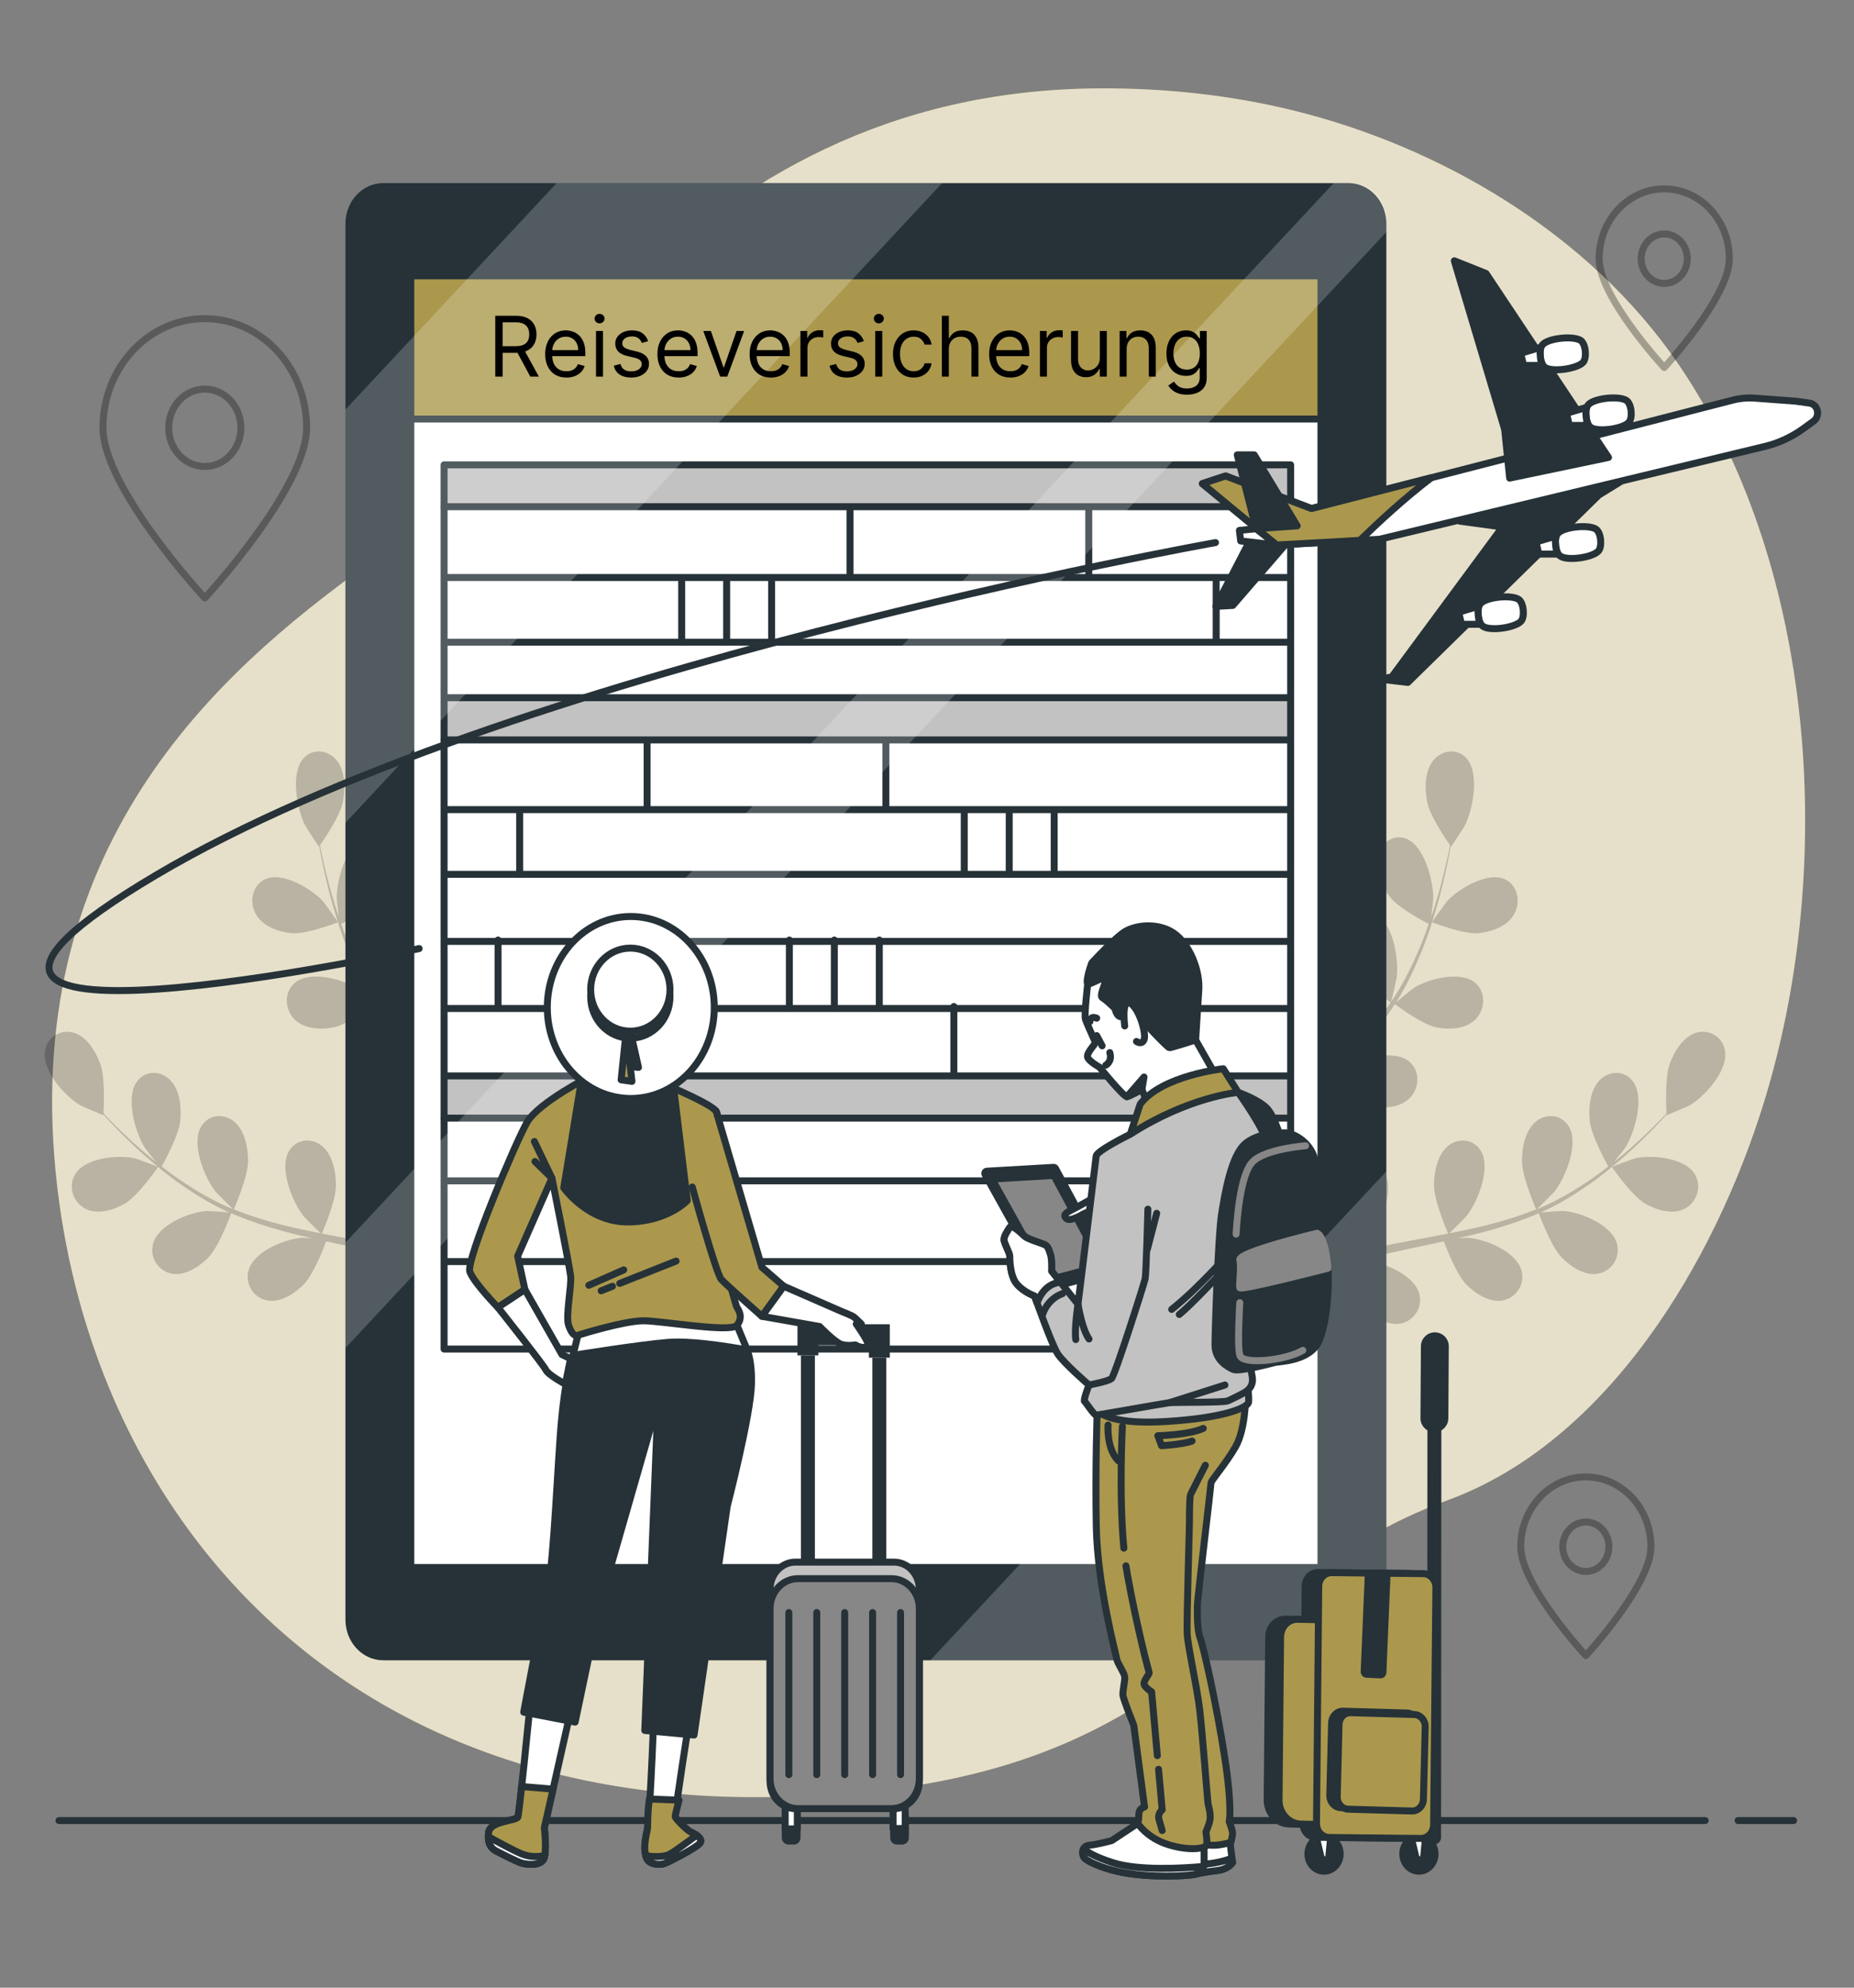 <?xml version="1.0" encoding="utf-8"?>
<svg xmlns="http://www.w3.org/2000/svg" fill="none" height="285" viewBox="0 0 266 285" width="266">
<rect x="0" y="0" width="266" height="285" fill="#808080" stroke="none"/>
<path d="M253.121 157.916C245.942 181.229 230.476 206.779 207.716 215.096C173.327 227.667 170.255 257.886 107.841 257.679C98.109 257.648 89.077 256.556 80.743 254.561C76.263 253.489 71.983 252.15 67.911 250.571C30.938 236.281 10.694 202.297 7.805 165.982C3.998 118.22 34.335 94.123 54.104 79.93C73.874 65.738 96.415 12.983 157.773 12.669C167.128 12.626 176.499 13.608 185.626 15.857C206.461 20.983 227.898 33.339 240.776 52.168C241.742 53.583 242.668 55.033 243.558 56.513C260.927 85.468 262.909 126.133 253.121 157.916Z" fill="#AB984D"/>
<path d="M253.121 157.916C245.942 181.229 230.476 206.779 207.716 215.096C173.327 227.667 170.255 257.886 107.841 257.679C98.109 257.648 89.077 256.556 80.743 254.561C76.263 253.489 71.983 252.15 67.911 250.571C30.938 236.281 10.694 202.297 7.805 165.982C3.998 118.22 34.335 94.123 54.104 79.93C73.874 65.738 96.415 12.983 157.773 12.669C167.128 12.626 176.499 13.608 185.626 15.857C206.461 20.983 227.898 33.339 240.776 52.168C241.742 53.583 242.668 55.033 243.558 56.513C260.927 85.468 262.909 126.133 253.121 157.916Z" fill="white" opacity="0.7"/>
<path d="M249.374 261.038H257.331" stroke="#263238" stroke-linecap="round" stroke-linejoin="round"/>
<path d="M8.461 261.038H244.648" stroke="#263238" stroke-linecap="round" stroke-linejoin="round"/>
<path d="M29.383 45.686C21.315 45.686 14.774 52.693 14.774 61.338C14.774 69.982 29.383 85.746 29.383 85.746C29.383 85.746 43.992 69.982 43.992 61.338C43.992 52.694 37.452 45.686 29.383 45.686ZM29.383 66.886C26.524 66.886 24.205 64.402 24.205 61.338C24.205 58.274 26.524 55.79 29.383 55.79C32.243 55.79 34.561 58.274 34.561 61.338C34.561 64.402 32.243 66.886 29.383 66.886Z" opacity="0.3" stroke="black" stroke-linecap="round" stroke-linejoin="round"/>
<path d="M227.526 211.764C222.367 211.764 218.185 216.245 218.185 221.772C218.185 227.3 227.526 237.38 227.526 237.38C227.526 237.38 236.867 227.3 236.867 221.772C236.867 216.245 232.685 211.764 227.526 211.764ZM227.526 225.32C225.697 225.32 224.215 223.732 224.215 221.772C224.215 219.813 225.697 218.225 227.526 218.225C229.354 218.225 230.837 219.813 230.837 221.772C230.837 223.732 229.354 225.32 227.526 225.32Z" opacity="0.3" stroke="black" stroke-linecap="round" stroke-linejoin="round"/>
<path d="M238.772 27.082C233.613 27.082 229.431 31.564 229.431 37.091C229.431 42.618 238.772 52.698 238.772 52.698C238.772 52.698 248.114 42.618 248.114 37.091C248.114 31.563 243.931 27.082 238.772 27.082ZM238.772 40.638C236.944 40.638 235.461 39.05 235.461 37.091C235.461 35.132 236.944 33.544 238.772 33.544C240.601 33.544 242.083 35.132 242.083 37.091C242.083 39.05 240.601 40.638 238.772 40.638Z" opacity="0.3" stroke="black" stroke-linecap="round" stroke-linejoin="round"/>
<g opacity="0.2">
<path d="M235.997 172.551C234.121 171.456 231.27 167.331 231.268 167.328C231.238 167.285 234.376 166.14 234.581 166.092C236.962 165.537 241.867 165.966 243.236 168.494C244.222 170.316 243.346 172.514 241.628 173.346C239.873 174.197 237.595 173.484 235.997 172.551Z" fill="black"/>
<path d="M224.024 180.265C222.545 178.74 220.903 174.308 220.774 173.955C218.47 174.955 216.03 175.782 213.518 176.472C212.082 176.869 210.624 177.22 209.159 177.553C209.849 177.508 210.466 177.473 210.554 177.478C212.987 177.617 217.612 179.418 218.308 182.244C218.811 184.281 217.425 186.152 215.562 186.469C213.66 186.793 211.638 185.461 210.327 184.109C208.996 182.737 207.526 178.989 207.149 177.991C206.586 178.112 206.024 178.24 205.46 178.359C202.755 178.93 200.052 179.488 197.417 180.122C196.489 180.344 195.582 180.601 194.673 180.853C195.286 180.814 195.803 180.786 195.882 180.79C198.315 180.93 202.94 182.731 203.637 185.557C204.14 187.593 202.753 189.465 200.891 189.782C198.988 190.105 196.967 188.774 195.656 187.421C194.386 186.112 193 182.665 192.547 181.482C191.624 181.771 190.699 182.059 189.817 182.383C189.219 182.619 188.628 182.802 188.041 183.075C187.453 183.332 186.872 183.587 186.296 183.839C185.203 184.368 184.073 184.907 183.019 185.451C182.284 185.825 181.589 186.195 180.889 186.565C181.811 186.332 183.625 185.915 183.78 185.899C186.205 185.641 191.031 186.671 192.12 189.352C192.904 191.283 191.798 193.358 190.002 193.973C188.167 194.601 185.981 193.614 184.494 192.49C182.856 191.253 180.678 187.31 180.409 186.816C179.252 187.433 178.132 188.046 177.083 188.642C174.766 189.952 172.728 191.181 171.022 192.246L169.925 190.732C171.716 189.665 173.873 188.425 176.344 187.102C177.516 186.47 178.781 185.819 180.086 185.165C179.991 184.811 179.46 182.799 179.184 180.854C177.134 180.665 173.541 178.799 173.08 178.554C172.432 179.753 171.813 180.926 171.246 182.043C170.053 184.376 169.034 186.499 168.185 188.33L167 186.693C167.813 185.049 168.757 183.2 169.835 181.195C170.488 179.975 171.208 178.685 171.959 177.368C171.56 177.004 168.311 174.009 167.46 172.062C166.689 170.297 166.164 167.817 167.064 165.991C167.944 164.205 170.045 163.402 171.682 164.569C173.954 166.187 174.054 171.458 173.392 173.971C173.353 174.119 172.761 175.676 172.373 176.652C172.683 176.116 172.978 175.591 173.303 175.043C173.938 173.954 174.603 172.888 175.314 171.739C175.675 171.196 176.041 170.648 176.409 170.095C176.765 169.538 177.205 168.998 177.605 168.442C178.556 167.174 179.577 165.939 180.632 164.719C179.744 164.12 176.618 161.945 175.601 160.317C174.589 158.696 173.72 156.331 174.351 154.381C174.968 152.472 176.931 151.337 178.714 152.224C181.189 153.455 182.033 158.65 181.734 161.241C181.716 161.402 181.306 163.236 181.063 164.238C181.702 163.51 182.337 162.78 183.006 162.066C184.937 160.004 186.952 157.983 188.954 155.955C189.568 155.335 190.172 154.709 190.779 154.084C190.46 153.875 186.693 151.376 185.554 149.552C184.542 147.932 183.673 145.566 184.304 143.616C184.921 141.707 186.884 140.573 188.667 141.46C191.142 142.691 191.986 147.885 191.687 150.476C191.664 150.671 191.071 153.308 190.89 153.971C192.227 152.595 193.547 151.211 194.796 149.79C196.523 147.832 198.117 145.808 199.525 143.725C199.377 143.628 195.434 141.038 194.267 139.171C193.255 137.551 192.385 135.185 193.016 133.235C193.634 131.326 195.597 130.191 197.38 131.078C199.855 132.31 200.698 137.504 200.4 140.095C200.376 140.298 199.737 143.135 199.587 143.64C199.67 143.516 199.769 143.397 199.851 143.272C201.328 141.028 202.496 138.656 203.488 136.377C204.067 135.054 204.551 133.755 204.995 132.48C204.214 132.078 200.666 130.2 199.443 128.644C198.271 127.152 197.164 124.903 197.592 122.891C198.009 120.921 199.844 119.562 201.707 120.234C204.294 121.167 205.665 126.23 205.633 128.84C205.631 128.982 205.465 130.423 205.329 131.471C205.522 130.892 205.731 130.299 205.905 129.74C206.563 127.645 207.045 125.683 207.459 123.941C207.687 122.949 207.875 122.047 208.042 121.201C207.468 120.379 205.194 117.034 204.785 115.084C204.386 113.182 204.371 110.639 205.616 109.064C206.835 107.522 209.047 107.222 210.411 108.738C212.306 110.842 211.345 116.014 210.194 118.315C210.094 118.514 208.206 121.432 208.175 121.39L208.14 121.34C207.995 122.158 207.83 123.033 207.631 123.984C207.252 125.739 206.809 127.718 206.19 129.836C205.577 131.956 204.856 134.239 203.894 136.571C202.932 138.911 201.808 141.318 200.352 143.639C200.336 143.665 200.315 143.69 200.299 143.716C200.921 143.179 202.71 141.74 202.859 141.647C204.959 140.325 209.744 139.092 211.782 141.038C213.249 142.44 213.056 144.82 211.666 146.185C210.245 147.579 207.874 147.663 206.084 147.311C204.065 146.913 200.414 144.187 200.124 143.969C198.718 146.165 197.108 148.296 195.369 150.357C194.375 151.537 193.34 152.692 192.289 153.835C192.842 153.39 193.339 152.995 193.414 152.949C195.515 151.626 200.299 150.395 202.336 152.34C203.804 153.742 203.611 156.122 202.22 157.487C200.8 158.882 198.429 158.965 196.639 158.613C194.823 158.255 191.666 155.998 190.839 155.389C190.431 155.823 190.028 156.261 189.619 156.694C187.657 158.77 185.69 160.832 183.818 162.918C183.158 163.653 182.534 164.402 181.907 165.15C182.397 164.755 182.814 164.426 182.882 164.383C184.984 163.061 189.768 161.829 191.805 163.774C193.272 165.176 193.08 167.557 191.689 168.922C190.269 170.316 187.897 170.4 186.107 170.047C184.375 169.707 181.443 167.65 180.457 166.931C179.836 167.717 179.212 168.504 178.643 169.296C178.267 169.847 177.868 170.348 177.518 170.924C177.161 171.485 176.807 172.041 176.456 172.592C175.818 173.679 175.152 174.796 174.554 175.873C174.132 176.619 173.744 177.338 173.35 178.061C173.999 177.322 175.298 175.902 175.419 175.797C176.674 174.702 179.105 173.46 181.268 173.213C181.453 173.05 181.649 172.906 181.86 172.782C183.514 171.812 185.679 172.385 186.445 174.325C187.506 177.018 184.875 181.474 183.03 183.177C182.921 183.278 181.626 184.227 180.799 184.812C181.334 184.548 181.85 184.284 182.403 184.019C183.494 183.488 184.597 182.991 185.782 182.452C186.363 182.213 186.95 181.972 187.543 181.729C188.125 181.474 188.771 181.284 189.39 181.056C190.836 180.561 192.324 180.135 193.832 179.741C193.399 178.716 191.913 175.054 191.903 173.095C191.893 171.146 192.386 168.659 193.916 167.405C195.414 166.178 197.635 166.391 198.666 168.186C200.096 170.675 198.126 175.507 196.542 177.491C196.444 177.615 195.158 178.901 194.439 179.594C195.347 179.365 196.253 179.131 197.178 178.931C199.851 178.353 202.572 177.857 205.285 177.35C206.117 177.195 206.943 177.03 207.771 176.868C207.613 176.505 205.758 172.194 205.747 170C205.737 168.05 206.23 165.563 207.76 164.309C209.258 163.082 211.479 163.296 212.509 165.09C213.94 167.58 211.97 172.411 210.386 174.395C210.267 174.545 208.415 176.393 207.922 176.839C209.745 176.482 211.559 176.107 213.333 175.661C215.782 175.048 218.153 174.302 220.399 173.398C220.326 173.228 218.371 168.738 218.359 166.491C218.349 164.541 218.842 162.054 220.372 160.801C221.87 159.573 224.091 159.787 225.122 161.581C226.552 164.071 224.582 168.902 222.998 170.886C222.874 171.042 220.88 173.03 220.495 173.362C220.628 173.309 220.772 173.268 220.905 173.213C223.292 172.214 225.488 170.925 227.489 169.611C228.652 168.85 229.725 168.052 230.752 167.251C230.308 166.455 228.315 162.791 228.096 160.77C227.887 158.833 228.122 156.304 229.514 154.878C230.877 153.481 233.107 153.433 234.315 155.094C235.992 157.4 234.528 162.434 233.158 164.593C233.084 164.71 232.203 165.814 231.551 166.608C232.009 166.238 232.489 165.867 232.922 165.504C234.549 164.145 235.962 162.794 237.204 161.586C237.905 160.893 238.526 160.251 239.101 159.645C239.046 158.62 238.871 154.485 239.533 152.618C240.18 150.795 241.477 148.666 243.326 148.088C245.137 147.522 247.136 148.58 247.494 150.65C247.99 153.525 244.526 157.27 242.382 158.51C242.196 158.617 239.118 159.934 239.115 159.881C239.115 159.881 239.112 159.831 239.112 159.82C238.569 160.415 237.981 161.047 237.325 161.724C236.105 162.963 234.717 164.351 233.11 165.753C231.508 167.158 229.73 168.637 227.726 170.013C225.72 171.395 223.544 172.74 221.134 173.814C221.106 173.826 221.076 173.835 221.049 173.847C221.845 173.767 224.078 173.624 224.25 173.634C226.683 173.773 231.308 175.574 232.006 178.4C232.508 180.437 231.121 182.308 229.259 182.625C227.356 182.948 225.335 181.617 224.024 180.265Z" fill="black"/>
<path d="M205.464 132.239C205.418 132.221 207.445 129.411 207.592 129.249C209.292 127.38 213.604 124.838 216.048 126.138C217.809 127.074 218.209 129.425 217.204 131.135C216.178 132.882 213.912 133.634 212.099 133.8C209.97 133.996 205.468 132.24 205.464 132.239Z" fill="black"/>
</g>
<g opacity="0.2">
<path d="M17.952 172.551C19.828 171.456 22.68 167.331 22.682 167.328C22.711 167.285 19.573 166.14 19.368 166.092C16.987 165.537 12.082 165.966 10.713 168.494C9.727 170.316 10.603 172.514 12.321 173.346C14.077 174.197 16.354 173.484 17.952 172.551Z" fill="black"/>
<path d="M29.925 180.265C31.404 178.74 33.046 174.308 33.175 173.955C35.479 174.955 37.919 175.782 40.431 176.472C41.867 176.869 43.325 177.22 44.79 177.553C44.1 177.508 43.483 177.473 43.396 177.478C40.962 177.617 36.338 179.418 35.641 182.244C35.138 184.281 36.525 186.152 38.387 186.469C40.289 186.793 42.311 185.461 43.622 184.109C44.953 182.737 46.423 178.989 46.8 177.991C47.364 178.112 47.925 178.24 48.489 178.359C51.195 178.93 53.897 179.488 56.532 180.122C57.461 180.344 58.368 180.601 59.276 180.853C58.663 180.814 58.146 180.786 58.067 180.79C55.634 180.93 51.009 182.731 50.312 185.557C49.809 187.593 51.196 189.465 53.059 189.782C54.961 190.105 56.982 188.774 58.294 187.421C59.564 186.112 60.95 182.665 61.402 181.482C62.325 181.771 63.25 182.059 64.132 182.383C64.73 182.619 65.321 182.802 65.909 183.075C66.496 183.332 67.078 183.587 67.654 183.839C68.746 184.368 69.876 184.907 70.93 185.451C71.665 185.825 72.36 186.195 73.061 186.565C72.138 186.332 70.324 185.915 70.169 185.899C67.745 185.641 62.919 186.671 61.829 189.352C61.045 191.283 62.151 193.358 63.948 193.973C65.782 194.601 67.968 193.614 69.456 192.49C71.093 191.253 73.271 187.31 73.54 186.816C74.698 187.433 75.818 188.046 76.866 188.642C79.183 189.952 81.221 191.181 82.928 192.246L84.024 190.732C82.233 189.665 80.077 188.425 77.606 187.102C76.433 186.47 75.168 185.819 73.863 185.165C73.959 184.811 74.49 182.799 74.765 180.854C76.816 180.665 80.408 178.799 80.87 178.554C81.518 179.753 82.136 180.926 82.704 182.043C83.896 184.376 84.916 186.499 85.764 188.33L86.95 186.693C86.136 185.049 85.192 183.2 84.114 181.195C83.461 179.975 82.741 178.685 81.99 177.368C82.389 177.004 85.638 174.009 86.489 172.062C87.26 170.297 87.785 167.817 86.886 165.991C86.006 164.205 83.905 163.402 82.267 164.569C79.995 166.187 79.895 171.458 80.558 173.971C80.597 174.119 81.188 175.676 81.576 176.652C81.267 176.116 80.971 175.591 80.646 175.043C80.011 173.954 79.346 172.888 78.635 171.739C78.274 171.196 77.908 170.648 77.54 170.095C77.185 169.538 76.744 168.998 76.345 168.442C75.394 167.174 74.372 165.939 73.317 164.719C74.205 164.12 77.331 161.945 78.348 160.317C79.36 158.696 80.23 156.331 79.599 154.381C78.981 152.472 77.018 151.337 75.235 152.224C72.76 153.455 71.916 158.65 72.215 161.241C72.234 161.402 72.644 163.236 72.887 164.238C72.247 163.51 71.612 162.78 70.943 162.066C69.012 160.004 66.997 157.983 64.996 155.955C64.382 155.335 63.778 154.709 63.17 154.084C63.489 153.875 67.256 151.376 68.395 149.552C69.407 147.932 70.277 145.566 69.646 143.616C69.028 141.707 67.065 140.573 65.282 141.46C62.807 142.691 61.964 147.885 62.263 150.476C62.285 150.671 62.878 153.308 63.059 153.971C61.723 152.595 60.403 151.211 59.153 149.79C57.426 147.832 55.833 145.808 54.424 143.725C54.573 143.628 58.516 141.038 59.682 139.171C60.695 137.551 61.564 135.185 60.933 133.235C60.316 131.326 58.353 130.191 56.569 131.078C54.094 132.31 53.251 137.504 53.55 140.095C53.573 140.298 54.213 143.135 54.363 143.64C54.279 143.516 54.18 143.397 54.098 143.272C52.621 141.028 51.453 138.656 50.462 136.377C49.883 135.054 49.399 133.755 48.954 132.48C49.735 132.078 53.283 130.2 54.506 128.644C55.678 127.152 56.785 124.903 56.358 122.891C55.94 120.921 54.105 119.562 52.242 120.234C49.656 121.167 48.285 126.23 48.316 128.84C48.318 128.982 48.484 130.423 48.62 131.471C48.427 130.892 48.218 130.299 48.045 129.74C47.386 127.645 46.904 125.683 46.49 123.941C46.262 122.949 46.074 122.047 45.907 121.201C46.481 120.379 48.756 117.034 49.165 115.084C49.563 113.182 49.578 110.639 48.334 109.064C47.115 107.522 44.902 107.222 43.538 108.738C41.644 110.842 42.604 116.014 43.755 118.315C43.855 118.514 45.744 121.432 45.774 121.39L45.809 121.34C45.954 122.158 46.12 123.033 46.318 123.984C46.697 125.739 47.141 127.718 47.759 129.836C48.372 131.956 49.093 134.239 50.056 136.571C51.017 138.911 52.141 141.318 53.598 143.639C53.614 143.665 53.634 143.69 53.651 143.716C53.028 143.179 51.24 141.74 51.091 141.647C48.99 140.325 44.205 139.092 42.168 141.038C40.701 142.44 40.893 144.82 42.284 146.185C43.704 147.579 46.075 147.663 47.865 147.311C49.884 146.913 53.535 144.187 53.825 143.969C55.231 146.165 56.841 148.296 58.58 150.357C59.574 151.537 60.609 152.692 61.66 153.835C61.108 153.39 60.611 152.995 60.535 152.949C58.434 151.626 53.65 150.395 51.613 152.34C50.145 153.742 50.338 156.122 51.729 157.487C53.149 158.882 55.52 158.965 57.31 158.613C59.126 158.255 62.283 155.998 63.111 155.389C63.518 155.823 63.921 156.261 64.33 156.694C66.293 158.77 68.26 160.832 70.131 162.918C70.791 163.653 71.415 164.402 72.043 165.15C71.552 164.755 71.135 164.426 71.067 164.383C68.966 163.061 64.181 161.829 62.144 163.774C60.677 165.176 60.869 167.557 62.26 168.922C63.68 170.316 66.052 170.4 67.842 170.047C69.575 169.707 72.506 167.65 73.493 166.931C74.114 167.717 74.737 168.504 75.306 169.296C75.683 169.847 76.081 170.348 76.431 170.924C76.788 171.485 77.143 172.041 77.493 172.592C78.132 173.679 78.797 174.796 79.396 175.873C79.817 176.619 80.206 177.338 80.599 178.061C79.95 177.322 78.652 175.902 78.531 175.797C77.275 174.702 74.844 173.46 72.681 173.213C72.497 173.05 72.3 172.906 72.09 172.782C70.435 171.812 68.27 172.385 67.505 174.325C66.443 177.018 69.074 181.474 70.92 183.177C71.028 183.278 72.323 184.227 73.15 184.812C72.615 184.548 72.099 184.284 71.546 184.019C70.455 183.488 69.352 182.991 68.167 182.452C67.586 182.213 66.999 181.972 66.407 181.729C65.824 181.474 65.178 181.284 64.559 181.056C63.113 180.561 61.625 180.135 60.117 179.741C60.55 178.716 62.037 175.054 62.047 173.095C62.057 171.146 61.563 168.659 60.033 167.405C58.535 166.178 56.314 166.391 55.284 168.186C53.853 170.675 55.824 175.507 57.407 177.491C57.506 177.615 58.791 178.901 59.51 179.594C58.602 179.365 57.697 179.131 56.771 178.931C54.099 178.353 51.377 177.857 48.664 177.35C47.833 177.195 47.006 177.03 46.178 176.868C46.336 176.505 48.191 172.194 48.203 170C48.213 168.05 47.719 165.563 46.189 164.309C44.691 163.082 42.47 163.296 41.44 165.09C40.009 167.58 41.98 172.411 43.563 174.395C43.682 174.545 45.535 176.393 46.027 176.839C44.204 176.482 42.39 176.107 40.616 175.661C38.167 175.048 35.797 174.302 33.55 173.398C33.624 173.228 35.579 168.738 35.59 166.491C35.6 164.541 35.107 162.054 33.577 160.801C32.079 159.573 29.858 159.787 28.827 161.581C27.397 164.071 29.368 168.902 30.951 170.886C31.076 171.042 33.069 173.03 33.454 173.362C33.321 173.309 33.177 173.268 33.045 173.213C30.657 172.214 28.461 170.925 26.461 169.611C25.297 168.85 24.225 168.052 23.197 167.251C23.641 166.455 25.634 162.791 25.853 160.77C26.062 158.833 25.828 156.304 24.435 154.878C23.072 153.481 20.842 153.433 19.634 155.094C17.957 157.4 19.421 162.434 20.791 164.593C20.866 164.71 21.746 165.814 22.399 166.608C21.94 166.238 21.46 165.867 21.028 165.504C19.4 164.145 17.987 162.794 16.745 161.586C16.044 160.893 15.423 160.251 14.849 159.645C14.903 158.62 15.078 154.485 14.416 152.618C13.769 150.795 12.472 148.666 10.623 148.088C8.813 147.522 6.813 148.58 6.455 150.65C5.959 153.525 9.423 157.27 11.567 158.51C11.753 158.617 14.831 159.934 14.835 159.881C14.835 159.881 14.837 159.831 14.838 159.82C15.38 160.415 15.969 161.047 16.624 161.724C17.844 162.963 19.233 164.351 20.839 165.753C22.442 167.158 24.219 168.637 26.223 170.013C28.229 171.395 30.406 172.74 32.816 173.814C32.843 173.826 32.873 173.835 32.9 173.847C32.104 173.767 29.872 173.624 29.699 173.634C27.266 173.773 22.641 175.574 21.943 178.4C21.442 180.437 22.828 182.308 24.691 182.625C26.593 182.948 28.614 181.617 29.925 180.265Z" fill="black"/>
<path d="M48.485 132.239C48.532 132.221 46.504 129.411 46.358 129.249C44.657 127.38 40.345 124.838 37.901 126.138C36.141 127.074 35.74 129.425 36.745 131.135C37.771 132.882 40.037 133.634 41.851 133.8C43.98 133.996 48.481 132.24 48.485 132.239Z" fill="black"/>
</g>
<path d="M193.47 26.25H54.994C51.994 26.25 49.562 28.856 49.562 32.07V232.239C49.562 235.454 51.994 238.059 54.994 238.059H193.47C196.47 238.059 198.902 235.454 198.902 232.239V32.07C198.902 28.856 196.47 26.25 193.47 26.25Z" fill="#263238"/>
<path d="M189.525 39.55H58.939V224.759H189.525V39.55Z" fill="white" stroke="#263238" stroke-linecap="round" stroke-linejoin="round"/>
<path d="M185.331 154.318H63.716V160.321H185.331V154.318Z" fill="#C2C2C2"/>
<path d="M63.716 160.321H184.845" stroke="#263238" stroke-linecap="round" stroke-linejoin="round"/>
<path d="M63.984 154.269H185.069" stroke="#263238" stroke-linecap="round" stroke-linejoin="round"/>
<path d="M185.069 144.603H63.984" stroke="#263238" stroke-linecap="round" stroke-linejoin="round"/>
<path d="M185.069 169.311H63.984" stroke="#263238" stroke-linecap="round" stroke-linejoin="round"/>
<path d="M185.069 180.891H63.984" stroke="#263238" stroke-linecap="round" stroke-linejoin="round"/>
<path d="M185.331 100.089H63.716V106.092H185.331V100.089Z" fill="#C2C2C2"/>
<path d="M185.331 66.651H63.716V72.654H185.331V66.651Z" fill="#C2C2C2"/>
<path d="M185.172 66.651H63.716V193.429H185.172V66.651Z" stroke="#263238" stroke-linecap="round" stroke-linejoin="round"/>
<path d="M63.716 72.654H184.845" stroke="#263238" stroke-linecap="round" stroke-linejoin="round"/>
<path d="M63.716 106.092H184.845" stroke="#263238" stroke-linecap="round" stroke-linejoin="round"/>
<path d="M63.984 82.802H185.069" stroke="#263238" stroke-linecap="round" stroke-linejoin="round"/>
<path d="M121.952 82.562V72.903" stroke="#263238" stroke-linecap="round" stroke-linejoin="round"/>
<path d="M63.984 92.085H185.069" stroke="#263238" stroke-linecap="round" stroke-linejoin="round"/>
<path d="M63.984 100.04H185.069" stroke="#263238" stroke-linecap="round" stroke-linejoin="round"/>
<path d="M97.803 91.845V82.976" stroke="#263238" stroke-linecap="round" stroke-linejoin="round"/>
<path d="M104.255 91.845V82.976" stroke="#263238" stroke-linecap="round" stroke-linejoin="round"/>
<path d="M110.707 91.845V82.976" stroke="#263238" stroke-linecap="round" stroke-linejoin="round"/>
<path d="M174.49 91.845V82.976" stroke="#263238" stroke-linecap="round" stroke-linejoin="round"/>
<path d="M156.209 82.562V72.903" stroke="#263238" stroke-linecap="round" stroke-linejoin="round"/>
<path d="M185.069 116.083H63.984" stroke="#263238" stroke-linecap="round" stroke-linejoin="round"/>
<path d="M127.1 115.843V106.184" stroke="#263238" stroke-linecap="round" stroke-linejoin="round"/>
<path d="M136.854 153.973V144.314" stroke="#263238" stroke-linecap="round" stroke-linejoin="round"/>
<path d="M185.069 125.366H63.984" stroke="#263238" stroke-linecap="round" stroke-linejoin="round"/>
<path d="M185.069 134.985H63.984" stroke="#263238" stroke-linecap="round" stroke-linejoin="round"/>
<path d="M151.249 125.126V116.256" stroke="#263238" stroke-linecap="round" stroke-linejoin="round"/>
<path d="M144.797 125.126V116.256" stroke="#263238" stroke-linecap="round" stroke-linejoin="round"/>
<path d="M138.345 125.126V116.256" stroke="#263238" stroke-linecap="round" stroke-linejoin="round"/>
<path d="M74.562 125.126V116.256" stroke="#263238" stroke-linecap="round" stroke-linejoin="round"/>
<path d="M126.158 144.544V134.785" stroke="#263238" stroke-linecap="round" stroke-linejoin="round"/>
<path d="M119.706 144.544V134.785" stroke="#263238" stroke-linecap="round" stroke-linejoin="round"/>
<path d="M113.254 144.544V134.785" stroke="#263238" stroke-linecap="round" stroke-linejoin="round"/>
<path d="M71.46 144.544V134.785" stroke="#263238" stroke-linecap="round" stroke-linejoin="round"/>
<path d="M92.843 115.843V106.184" stroke="#263238" stroke-linecap="round" stroke-linejoin="round"/>
<path d="M189.525 39.55H58.939V60.082H189.525V39.55Z" fill="#AB984D" stroke="#263238" stroke-linecap="round" stroke-linejoin="round"/>
<path d="M49.562 58.721V117.981L135.177 26.25H79.867L49.562 58.721Z" fill="white" opacity="0.2"/>
<path d="M198.902 33.277V31.42C198.902 28.565 196.742 26.25 194.077 26.25H191.353L49.562 178.169V193.286L198.902 33.277Z" fill="white" opacity="0.2"/>
<path d="M198.902 227.213V167.953L133.47 238.06H188.779L198.902 227.213Z" fill="white" opacity="0.2"/>
<path d="M205.493 264.429C204.776 263.296 203.337 263 202.279 263.768C201.221 264.536 200.945 266.078 201.662 267.211C202.379 268.345 203.818 268.641 204.876 267.872C205.933 267.104 206.21 265.563 205.493 264.429Z" fill="#263238" stroke="#263238" stroke-linecap="round" stroke-linejoin="round"/>
<path d="M201.992 261.454L203.246 266.692L204.225 266.611L204.727 261.359L201.992 261.454Z" fill="white" stroke="#263238" stroke-linecap="round" stroke-linejoin="round"/>
<path d="M191.879 264.429C191.162 263.296 189.723 263 188.665 263.768C187.608 264.536 187.331 266.078 188.048 267.211C188.765 268.345 190.204 268.641 191.262 267.872C192.32 267.104 192.596 265.563 191.879 264.429Z" fill="#263238" stroke="#263238" stroke-linecap="round" stroke-linejoin="round"/>
<path d="M188.379 261.454L189.632 266.692L190.611 266.611L191.114 261.359L188.379 261.454Z" fill="white" stroke="#263238" stroke-linecap="round" stroke-linejoin="round"/>
<path d="M205.797 203.351L205.756 263.45" stroke="#263238" stroke-linecap="round" stroke-linejoin="round" stroke-width="2"/>
<path d="M205.864 193.036L205.797 203.351" stroke="#263238" stroke-linecap="round" stroke-linejoin="round" stroke-width="4"/>
<path d="M202.237 225.612L189.118 225.47C188.1 225.458 187.266 226.334 187.256 227.424L186.934 261.443C186.923 262.534 187.74 263.427 188.758 263.438L201.877 263.581C202.895 263.592 203.729 262.717 203.739 261.626L204.061 227.607C204.072 226.516 203.255 225.623 202.237 225.612Z" fill="#263238" stroke="#263238" stroke-linecap="round" stroke-linejoin="round"/>
<path d="M184.987 261.53L188.759 261.611L189.037 232.254L184.429 232.163C183.115 232.149 182.04 233.279 182.026 234.686L181.805 258.05C181.787 259.953 183.212 261.51 184.987 261.53Z" fill="#263238" stroke="#263238" stroke-linecap="round" stroke-linejoin="round"/>
<path d="M186.692 261.548L190.464 261.63L190.742 232.273L186.134 232.182C184.82 232.168 183.744 233.297 183.731 234.705L183.51 258.069C183.492 259.971 184.916 261.529 186.692 261.548Z" fill="#AB984D" stroke="#263238" stroke-linecap="round" stroke-linejoin="round"/>
<path d="M204.185 225.633L191.066 225.491C190.048 225.48 189.215 226.355 189.204 227.446L188.882 261.464C188.872 262.555 189.689 263.448 190.707 263.459L203.825 263.602C204.843 263.613 205.677 262.738 205.687 261.647L206.01 227.628C206.02 226.538 205.203 225.644 204.185 225.633Z" fill="#AB984D" stroke="#263238" stroke-linecap="round" stroke-linejoin="round"/>
<path d="M195.819 225.542L195.225 239.626C195.204 240.117 195.559 240.533 196.017 240.555L198.045 240.653C198.503 240.676 198.891 240.296 198.912 239.805L199.512 225.583L195.819 225.542Z" fill="#263238"/>
<path d="M192.705 245.353L201.844 245.614C202.733 245.639 203.436 246.433 203.413 247.387L203.155 257.767C203.132 258.72 202.39 259.473 201.5 259.448L192.362 259.188C191.472 259.162 190.769 258.368 190.792 257.414L191.05 247.035C191.074 246.081 191.815 245.328 192.705 245.353Z" fill="#263238" stroke="#263238" stroke-linecap="round" stroke-linejoin="round"/>
<path d="M193.773 245.573L202.911 245.833C203.801 245.859 204.504 246.653 204.481 247.607L204.223 257.986C204.199 258.94 203.458 259.693 202.568 259.668L193.43 259.407C192.54 259.382 191.837 258.587 191.86 257.634L192.118 247.254C192.142 246.301 192.883 245.547 193.773 245.573Z" fill="#AB984D" stroke="#263238" stroke-linecap="round" stroke-linejoin="round"/>
<path d="M156.052 141.132C156.052 141.132 155.533 145.507 155.728 146.132C155.922 146.757 157.089 149.257 157.154 149.466C157.219 149.674 155.793 150.994 156.052 151.619C156.311 152.244 157.737 153.008 157.737 153.008C157.737 153.008 161.238 157.314 161.691 157.244C162.145 157.175 163.831 156.202 163.831 156.202L164.803 158.633L174.461 154.258L171.544 149.118C171.544 149.118 168.498 140.854 165.646 138.215C162.793 135.575 157.219 138.145 156.052 141.132Z" fill="white" stroke="#263238" stroke-linecap="round" stroke-linejoin="round"/>
<path d="M161.691 157.244L164.139 154.425L163.831 156.202L161.691 157.244Z" fill="#263238" stroke="#263238" stroke-linecap="round" stroke-linejoin="round"/>
<path d="M158.645 152.73C158.645 152.73 159.617 152.244 159.228 150.924" stroke="#263238" stroke-linecap="round" stroke-linejoin="round"/>
<path d="M156.376 146.479C156.376 146.479 156.376 145.576 157.348 145.993" stroke="#263238" stroke-linecap="round" stroke-linejoin="round"/>
<path d="M157.348 148.493L158.126 149.952" stroke="#263238" stroke-linecap="round" stroke-linejoin="round"/>
<path d="M168.368 133.77C166.099 132.242 162.729 132.589 161.108 133.77C159.592 134.874 156.999 137.68 156.671 138.037C156.672 138.033 156.673 138.026 156.675 138.021C156.661 138.038 156.65 138.06 156.635 138.076C156.635 138.076 155.727 140.495 156.052 141.131C156.7 141.062 158.774 139.673 158.645 140.506C158.515 141.34 157.673 142.798 158.191 143.076C158.71 143.354 159.969 144.59 159.969 144.59C159.969 144.59 160.2 145.924 160.978 145.785C161.756 145.646 162.34 144.326 162.923 145.16C163.506 145.993 167.525 150.23 167.785 150.23C168.044 150.23 171.544 149.118 171.544 149.118C171.544 149.118 171.804 144.812 171.998 141.965C172.192 139.117 170.637 135.298 168.368 133.77Z" fill="#263238" stroke="#263238" stroke-linecap="round" stroke-linejoin="round"/>
<path d="M161.367 147.104C161.367 147.104 160.849 143.146 162.145 143.84C163.442 144.535 164.479 148.215 164.155 149.049C163.831 149.882 163.053 149.327 163.053 149.327" fill="white"/>
<path d="M161.367 147.104C161.367 147.104 160.849 143.146 162.145 143.84C163.442 144.535 164.479 148.215 164.155 149.049C163.831 149.882 163.053 149.327 163.053 149.327" stroke="#263238" stroke-linecap="round" stroke-linejoin="round"/>
<path d="M163.586 158.316L162.165 162.631C162.165 162.631 166.508 160.093 170.693 158.57C174.878 157.047 177.641 156.624 177.641 156.624L175.509 153.24C175.509 153.24 166.745 154.171 163.586 158.316Z" fill="#AB984D" stroke="#263238" stroke-linecap="round" stroke-linejoin="round"/>
<path d="M141.335 168.414L150.287 184.509C150.354 184.629 150.487 184.689 150.614 184.655L159.017 182.444C159.209 182.393 159.303 182.159 159.204 181.975L151.439 167.538C151.383 167.434 151.277 167.373 151.165 167.379L141.574 167.932C141.351 167.945 141.22 168.208 141.335 168.414Z" fill="#263238" stroke="#263238" stroke-linecap="round" stroke-linejoin="round"/>
<path d="M142.326 169.052L150.382 183.535L158.165 181.487L151.201 168.54L142.326 169.052Z" fill="#878787" stroke="#263238" stroke-linecap="round" stroke-linejoin="round"/>
<path d="M157.033 171.683C157.033 171.683 154.664 173.037 153.795 173.46C152.927 173.883 152.453 174.221 153.006 174.729C153.558 175.236 155.453 174.052 155.453 174.052L156.954 173.375L157.033 171.683Z" fill="white" stroke="#263238" stroke-linecap="round" stroke-linejoin="round"/>
<path d="M176.294 262.661L176.83 267.059C176.83 267.059 176.294 268.016 174.598 268.207C172.903 268.398 171.653 268.685 171.653 268.685L172.119 264.407L176.294 262.661Z" fill="white" stroke="#263238" stroke-linecap="round" stroke-linejoin="round"/>
<path d="M176.83 267.059L176.752 266.422C175.155 267.088 173.223 267.302 171.797 267.359L171.653 268.685C171.653 268.685 172.903 268.398 174.598 268.207C176.294 268.016 176.83 267.059 176.83 267.059Z" fill="white" stroke="#263238" stroke-linecap="round" stroke-linejoin="round"/>
<path d="M164.156 260.844L159.514 263.904C159.514 263.904 157.462 264.477 156.301 264.573C155.141 264.669 155.141 266.007 155.677 266.486C156.212 266.964 157.987 267.774 160.229 268.303C164.691 269.355 171.118 268.972 171.653 268.685C172.189 268.398 172.635 267.92 172.724 267.538C172.813 267.155 172.724 263.425 172.724 263.425C172.724 263.425 165.941 262.565 164.156 260.844Z" fill="white" stroke="#263238" stroke-linecap="round" stroke-linejoin="round"/>
<path d="M159.604 267.059C156.987 266.208 155.913 265.515 155.482 265.047C155.21 265.507 155.33 266.176 155.677 266.486C156.212 266.964 157.987 267.774 160.229 268.303C164.691 269.355 171.118 268.972 171.653 268.685C172.154 268.417 172.573 267.982 172.698 267.614C169.714 267.887 163.339 268.274 159.604 267.059Z" fill="white" stroke="#263238" stroke-linecap="round" stroke-linejoin="round"/>
<path d="M178.72 200.226C178.72 200.226 178.72 204.941 177.253 207.473C175.786 210.006 173.749 212.276 173.749 212.625C173.749 212.975 171.793 229.304 171.793 230.177C171.793 231.05 171.711 233.583 172.2 234.892C172.689 236.202 174.564 244.498 175.705 251.92C176.846 259.343 176.357 261.176 176.357 261.176C176.357 261.176 176.846 262.486 176.846 262.836C176.846 263.185 176.601 264.145 176.601 264.145C176.601 264.145 175.297 264.582 174.075 264.582C172.852 264.582 172.119 264.407 172.119 264.407C172.119 264.407 172.037 263.01 172.282 262.312C172.526 261.613 172.363 259.692 172.363 259.255C172.363 258.819 169.266 236.202 169.266 234.456C169.266 232.709 169.185 214.197 169.185 214.197L168.451 201.361C168.451 201.361 172.689 201.186 178.72 200.226Z" fill="#AB984D" stroke="#263238" stroke-linecap="round" stroke-linejoin="round"/>
<path d="M172.934 210.093C172.934 210.093 170.978 213.935 170.815 214.284C170.652 214.634 170.652 217.69 170.652 218.389C170.652 219.087 170.244 232.36 170.326 234.194C170.407 236.028 171.711 241.704 172.119 245.109C172.526 248.515 173.26 258.469 173.341 258.731C173.423 258.993 173.749 260.216 173.586 261.002C173.423 261.788 173.015 262.661 173.015 262.661C173.015 262.661 173.26 264.145 173.097 264.582C172.934 265.019 170.733 265.455 167.636 264.495C164.539 263.534 163.235 261.438 163.235 261.438C163.235 261.438 163.398 261.002 163.398 260.128C163.398 259.255 164.213 259.081 164.213 259.081L162.665 247.379C162.665 247.379 161.198 243.712 161.116 243.101C161.035 242.489 161.442 241.005 161.361 240.394C161.279 239.782 160.301 238.473 160.22 237.861C160.138 237.25 157.449 227.47 157.286 218.825C157.123 210.18 157.427 202.139 157.427 202.139C157.427 202.139 159.486 203.282 165.843 202.845C172.2 202.409 174.727 202.321 177.742 200.924" fill="#AB984D"/>
<path d="M172.934 210.093C172.934 210.093 170.978 213.935 170.815 214.284C170.652 214.634 170.652 217.69 170.652 218.389C170.652 219.087 170.244 232.36 170.326 234.194C170.407 236.028 171.711 241.704 172.119 245.109C172.526 248.515 173.26 258.469 173.341 258.731C173.423 258.993 173.749 260.216 173.586 261.002C173.423 261.788 173.015 262.661 173.015 262.661C173.015 262.661 173.26 264.145 173.097 264.582C172.934 265.019 170.733 265.455 167.636 264.495C164.539 263.534 163.235 261.438 163.235 261.438C163.235 261.438 163.398 261.002 163.398 260.128C163.398 259.255 164.213 259.081 164.213 259.081L162.665 247.379C162.665 247.379 161.198 243.712 161.116 243.101C161.035 242.489 161.442 241.005 161.361 240.394C161.279 239.782 160.301 238.473 160.22 237.861C160.138 237.25 157.449 227.47 157.286 218.825C157.123 210.18 157.427 202.139 157.427 202.139C157.427 202.139 159.486 203.282 165.843 202.845C172.2 202.409 174.727 202.321 177.742 200.924" stroke="#263238" stroke-linecap="round" stroke-linejoin="round"/>
<path d="M166.222 253.686L166.744 259.505C166.744 259.505 166.03 259.983 166.298 260.939C166.566 261.895 166.744 262.469 166.744 262.469" stroke="#263238" stroke-linecap="round" stroke-linejoin="round"/>
<path d="M161.545 224.517C161.607 224.94 161.674 225.351 161.746 225.747C163.174 233.589 164.78 239.518 164.87 239.805C164.959 240.092 163.799 241.144 164.245 241.717C164.691 242.291 165.227 242.578 165.227 242.578L166.047 251.728" stroke="#263238" stroke-linecap="round" stroke-linejoin="round"/>
<path d="M161.032 204.518C161.032 204.518 160.513 214.251 161.245 221.98" stroke="#263238" stroke-linecap="round" stroke-linejoin="round"/>
<path d="M158.979 204.326C158.979 204.326 158.711 207.769 160.496 209.49" stroke="#263238" stroke-linecap="round" stroke-linejoin="round"/>
<path d="M172.635 204.804C170.582 205.761 166.119 205.856 166.119 205.856L166.655 207.291C166.655 207.291 169.779 207.1 171.028 206.621" stroke="#263238" stroke-linecap="round" stroke-linejoin="round"/>
<path d="M157.427 202.139C157.427 202.139 158.533 204.339 167.139 203.831C175.746 203.323 179.062 201.801 179.141 201.039C179.22 200.278 178.983 198.501 178.983 198.501C178.983 198.501 162.718 199.77 157.427 202.139Z" fill="#C2C2C2" stroke="#263238" stroke-linecap="round" stroke-linejoin="round"/>
<path d="M162.165 162.631C162.165 162.631 157.348 165 157.269 165.761C157.191 166.522 154.664 186.996 154.664 186.996L150.874 182.258C150.874 182.258 150.953 180.566 150.716 179.889C150.479 179.212 150.4 178.705 149.847 178.451C149.294 178.197 147.478 177.69 147.005 177.267C146.531 176.844 145.189 175.49 144.873 175.998C144.557 176.505 143.925 177.351 144.083 177.943C144.241 178.536 144.873 179.72 144.873 180.058C144.873 180.397 144.873 182.935 145.899 184.119C146.926 185.304 148.426 185.811 148.426 185.811C148.426 185.811 150.874 192.748 151.742 194.102C152.611 195.456 156.243 198.586 156.243 198.586C156.243 198.586 155.374 200.785 155.611 200.955C155.848 201.124 156.954 202.9 157.269 202.9C157.585 202.9 167.061 201.208 167.771 201.124C168.482 201.039 175.588 201.124 176.141 200.87C176.694 200.616 178.51 199.77 178.904 199.432C179.299 199.093 179.931 198.501 179.615 197.148C179.299 195.794 178.983 186.234 178.983 185.388C178.983 184.542 180.933 177.943 181.273 175.236C182.5 165.485 182.366 164.913 182.392 163.641C182.455 160.64 180.234 159.085 179.918 158.916C179.602 158.747 177.641 156.624 177.641 156.624C177.641 156.624 170.614 157.216 162.165 162.631Z" fill="#C2C2C2" stroke="#263238" stroke-linecap="round" stroke-linejoin="round"/>
<path d="M156.243 198.586C156.243 198.586 159.007 198.078 159.48 197.655C159.954 197.232 164.139 184.119 164.297 183.358C164.455 182.596 164.692 173.375 164.692 173.375" stroke="#263238" stroke-linecap="round" stroke-linejoin="round"/>
<path d="M164.613 179.128L165.955 173.967" stroke="#263238" stroke-linecap="round" stroke-linejoin="round"/>
<path d="M154.348 192.072C154.111 190.633 154.664 186.996 154.664 186.996C154.664 186.996 155.217 190.549 156.243 191.987" stroke="#263238" stroke-linecap="round" stroke-linejoin="round"/>
<path d="M150.874 182.258C150.874 182.258 150.953 180.566 150.716 179.889C150.479 179.212 150.4 178.705 149.847 178.451C149.294 178.197 147.478 177.69 147.005 177.266C146.531 176.844 145.189 175.49 144.873 175.998C144.557 176.505 143.925 177.351 144.083 177.943C144.241 178.536 144.873 179.72 144.873 180.058C144.873 180.397 144.873 182.935 145.899 184.119C146.926 185.304 148.426 185.811 148.426 185.811C148.426 185.811 148.563 186.2 148.782 186.807C149.263 185.561 150.24 184.03 152.148 183.85L150.874 182.258Z" fill="white" stroke="#263238" stroke-linecap="round" stroke-linejoin="round"/>
<path d="M149.61 188.434C149.61 188.434 150.163 186.319 152.453 185.473" stroke="#263238" stroke-linecap="round" stroke-linejoin="round"/>
<path d="M167.771 201.124L175.746 198.586" stroke="#263238" stroke-linecap="round" stroke-linejoin="round"/>
<path d="M177.245 178.68C177.245 178.68 172.197 184.527 168.104 187.742" stroke="#263238" stroke-linecap="round" stroke-linejoin="round"/>
<path d="M174.653 183.065C174.653 183.065 170.833 187.158 169.195 188.473" stroke="#263238" stroke-linecap="round" stroke-linejoin="round"/>
<path d="M177.641 156.624C177.641 156.624 181.377 161.856 181.551 163.448C181.726 165.039 181.901 165.976 181.901 165.976L184.086 164.29C184.086 164.29 183.037 160.264 181.813 158.954C180.59 157.643 177.641 156.624 177.641 156.624Z" fill="#263238" stroke="#263238" stroke-linecap="round" stroke-linejoin="round"/>
<path d="M183.826 162.466C183.826 162.466 180.709 162.299 178.682 163.969C176.656 165.639 175.721 171.15 175.253 174.156C174.786 177.162 174.318 190.689 174.318 192.86C174.318 195.031 176.188 196.033 176.968 196.367C177.747 196.701 182.267 195.532 182.891 195.365C183.514 195.198 188.034 195.198 189.281 192.192C190.528 189.186 190.684 183.842 190.528 181.838C190.372 179.834 188.97 176.828 188.97 176.828C188.97 176.828 189.281 168.979 188.658 166.307C188.034 163.635 185.229 162.132 183.826 162.466Z" fill="#263238" stroke="#263238" stroke-linecap="round" stroke-linejoin="round"/>
<path d="M188.97 176.828C188.97 176.828 177.614 179.52 177.88 180.659C178.146 181.798 177.747 184.219 177.88 184.646C178.013 185.073 190.528 181.838 190.528 181.838C190.528 181.838 190.224 177.411 188.97 176.828Z" fill="#878787" stroke="#878787" stroke-linecap="round" stroke-linejoin="round"/>
<path d="M187.316 164.284C187.316 164.284 181.601 164.711 179.741 166.562C177.88 168.413 177.453 175.234 177.349 176.957" stroke="#878787" stroke-linecap="round" stroke-linejoin="round"/>
<path d="M177.88 186.782C177.88 186.782 177.482 192.905 177.88 194.329C178.279 195.753 184.554 195.042 186.917 193.617" stroke="#878787" stroke-linecap="round" stroke-linejoin="round"/>
<path d="M75.946 245.496C75.946 245.496 74.511 259.987 74.307 260.536C74.102 261.085 70.311 261.085 70.106 262.731C69.901 264.378 70.516 265.037 71.13 265.366C71.745 265.695 74.102 266.903 74.819 267.122C75.536 267.342 77.483 267.562 77.995 266.574C78.507 265.586 78.098 262.073 78.098 262.073L81.786 245.716L75.946 245.496Z" fill="white" stroke="#263238" stroke-linecap="round" stroke-linejoin="round"/>
<path d="M93.936 242.9C93.936 242.9 93.281 260.603 92.871 262.36C92.461 264.116 92.359 265.433 92.769 266.421C93.178 267.409 94.715 267.409 95.33 267.19C95.945 266.97 100.043 264.885 100.453 264.226C100.863 263.567 99.633 262.909 99.121 262.689C98.609 262.469 96.969 260.823 96.867 260.493C96.764 260.164 99.059 245.535 99.059 245.535L93.936 242.9Z" fill="white" stroke="#263238" stroke-linecap="round" stroke-linejoin="round"/>
<path d="M95.33 267.19C95.945 266.97 100.043 264.885 100.453 264.226C100.863 263.567 99.633 262.909 99.121 262.689C98.609 262.469 96.969 260.823 96.867 260.493C96.841 260.412 97.068 259.472 97.423 258.108L93.17 257.947C92.849 260.125 92.984 261.873 92.871 262.36C92.461 264.116 92.359 265.433 92.769 266.421C93.178 267.409 94.715 267.409 95.33 267.19Z" fill="#AB984D" stroke="#263238" stroke-linecap="round" stroke-linejoin="round"/>
<path d="M74.848 256.158C74.594 258.498 74.377 260.346 74.307 260.536C74.102 261.085 70.311 261.085 70.106 262.731C69.901 264.378 70.516 265.037 71.13 265.366C71.745 265.695 74.102 266.903 74.819 267.122C75.536 267.342 77.483 267.561 77.995 266.574C78.507 265.585 78.098 262.073 78.098 262.073L79.347 256.532L74.848 256.158Z" fill="#AB984D" stroke="#263238" stroke-linecap="round" stroke-linejoin="round"/>
<path d="M78.154 266.052C77.338 266.224 76.061 266.337 74.819 265.805C73.406 265.2 71.263 264.02 70.068 263.346C70.07 264.548 70.599 265.081 71.13 265.366C71.745 265.695 74.102 266.903 74.819 267.122C75.536 267.342 77.483 267.562 77.995 266.574C78.064 266.441 78.115 266.261 78.154 266.052Z" fill="white" stroke="#263238" stroke-linecap="round" stroke-linejoin="round"/>
<path d="M100.453 264.226C100.697 263.834 100.359 263.442 99.938 263.143C98.753 264.038 96.862 265.436 96.047 265.873C95.203 266.325 93.588 266.208 92.657 266.09C92.689 266.204 92.725 266.315 92.769 266.421C93.178 267.409 94.715 267.409 95.33 267.19C95.945 266.97 100.043 264.885 100.453 264.226Z" fill="white" stroke="#263238" stroke-linecap="round" stroke-linejoin="round"/>
<path d="M82.207 194.34C82.207 194.34 80.977 197.304 80.362 206.086C79.748 214.868 79.338 225.297 78.313 229.579C77.289 233.86 75.137 245.496 75.137 245.496L82.514 246.923L86.1 229.908L94.399 201.036L92.509 248.118L99.579 248.776L104.338 215.966C104.338 215.966 107.719 202.903 107.821 198.402C107.924 193.901 106.694 192.693 106.694 192.693L94.399 190.059L82.207 194.34Z" fill="#263238" stroke="#263238" stroke-linecap="round" stroke-linejoin="round"/>
<path d="M82.917 191.454L82.207 194.34C82.207 194.34 91.735 192.803 95.834 192.474C99.932 192.144 107.207 193.572 107.207 193.572L105.736 190.015C105.736 190.015 101.264 188.741 96.243 188.632C91.223 188.522 87.125 189.29 86.305 189.51C85.485 189.729 82.917 191.454 82.917 191.454Z" fill="white" stroke="#263238" stroke-linecap="round" stroke-linejoin="round"/>
<path d="M84.856 154.222C84.856 154.222 77.25 158.057 75.609 160.933C73.969 163.809 66.81 180.748 67.407 182.345C68.003 183.943 71.433 187.459 71.433 187.459L75.311 184.902L74.267 180.108L79.189 168.923C79.189 168.923 81.724 181.547 81.873 182.985C82.022 184.423 81.128 188.737 81.575 190.016C82.022 191.294 82.47 191.613 82.917 191.454C83.365 191.294 89.629 189.376 92.313 189.376C94.998 189.376 104.841 191.134 105.736 190.016C106.631 188.897 106.034 187.938 105.736 187.459C105.438 186.979 101.709 172.758 101.709 172.758C101.709 172.758 103.648 160.614 102.753 159.335C101.858 158.057 93.506 154.701 93.506 154.701L84.856 154.222Z" fill="#AB984D" stroke="#263238" stroke-linecap="round" stroke-linejoin="round"/>
<path d="M88.918 184.017L96.998 180.816" stroke="#263238" stroke-linecap="round" stroke-linejoin="round"/>
<path d="M86.248 185.076L87.878 184.43" stroke="#263238" stroke-linecap="round" stroke-linejoin="round"/>
<path d="M84.481 184.287L89.488 182.078" stroke="#263238" stroke-linecap="round" stroke-linejoin="round"/>
<path d="M76.669 163.674L79.189 168.923L76.75 166.541" stroke="#263238" stroke-linecap="round" stroke-linejoin="round"/>
<path d="M102.753 159.335L109.315 181.706L112.447 184.423L109.315 188.737C109.315 188.737 104.244 184.263 103.499 183.464C102.753 182.665 99.323 170.201 99.323 170.201" fill="#AB984D"/>
<path d="M102.753 159.335L109.315 181.706L112.447 184.423L109.315 188.737C109.315 188.737 104.244 184.263 103.499 183.464C102.753 182.665 99.323 170.201 99.323 170.201" stroke="#263238" stroke-linecap="round" stroke-linejoin="round"/>
<path d="M126.161 194.669V191.376H115.916V194.34" stroke="#263238" stroke-miterlimit="10" stroke-width="3"/>
<path d="M115.916 194.34V224.639H126.161V194.669" stroke="#263238" stroke-miterlimit="10" stroke-width="2"/>
<path d="M112.447 184.423L120.785 188.057C120.785 188.057 122.25 188.627 122.516 188.841C122.782 189.055 123.581 189.84 123.581 189.84H122.849C122.849 189.84 124.713 192.478 124.513 192.764C124.313 193.049 124.446 193.192 123.847 193.192C123.248 193.192 122.716 192.835 122.716 192.835C122.716 192.835 121.651 193.049 120.719 192.764C119.787 192.478 117.591 190.196 117.591 190.196L109.315 188.737L112.447 184.423Z" fill="white" stroke="#263238" stroke-linecap="round" stroke-linejoin="round"/>
<path d="M113.904 259.987H113.119C112.87 259.987 112.668 260.203 112.668 260.47V263.495C112.668 263.762 112.87 263.978 113.119 263.978H113.904C114.153 263.978 114.355 263.762 114.355 263.495V260.47C114.355 260.203 114.153 259.987 113.904 259.987Z" fill="#263238" stroke="#263238" stroke-linecap="round" stroke-linejoin="round"/>
<path d="M114.394 257.845H112.652V262.237H114.394V257.845Z" fill="white" stroke="#263238" stroke-linecap="round" stroke-linejoin="round"/>
<path d="M128.665 263.978H129.449C129.698 263.978 129.9 263.762 129.9 263.495V260.47C129.9 260.203 129.698 259.987 129.449 259.987H128.665C128.416 259.987 128.214 260.203 128.214 260.47V263.495C128.214 263.762 128.416 263.978 128.665 263.978Z" fill="#263238" stroke="#263238" stroke-linecap="round" stroke-linejoin="round"/>
<path d="M128.128 262.182H129.87V257.791H128.128V262.182Z" fill="white" stroke="#263238" stroke-linecap="round" stroke-linejoin="round"/>
<path d="M128.254 223.98H114.131C112.117 223.98 110.485 225.729 110.485 227.886V255.423C110.485 257.58 112.117 259.328 114.131 259.328H128.254C130.267 259.328 131.899 257.58 131.899 255.423V227.886C131.899 225.729 130.267 223.98 128.254 223.98Z" fill="#C2C2C2" stroke="#263238" stroke-linecap="round" stroke-linejoin="round"/>
<path d="M127.893 226.352H114.492C112.279 226.352 110.485 228.274 110.485 230.645V255.035C110.485 257.406 112.279 259.328 114.492 259.328H127.893C130.105 259.328 131.899 257.406 131.899 255.035V230.645C131.899 228.274 130.105 226.352 127.893 226.352Z" fill="#878787" stroke="#263238" stroke-linecap="round" stroke-linejoin="round"/>
<path d="M113.18 231.211V254.453" stroke="#263238" stroke-linecap="round" stroke-linejoin="round"/>
<path d="M117.186 231.211V254.453" stroke="#263238" stroke-linecap="round" stroke-linejoin="round"/>
<path d="M121.192 231.211V254.453" stroke="#263238" stroke-linecap="round" stroke-linejoin="round"/>
<path d="M125.198 231.211V254.453" stroke="#263238" stroke-linecap="round" stroke-linejoin="round"/>
<path d="M129.204 231.211V254.453" stroke="#263238" stroke-linecap="round" stroke-linejoin="round"/>
<path d="M75.311 184.902L80.632 194.226L81.86 194.811L81.11 198.465C81.11 198.465 78.654 197.149 78.313 196.418C77.972 195.688 71.433 187.459 71.433 187.459L75.311 184.902Z" fill="white" stroke="#263238" stroke-linecap="round" stroke-linejoin="round"/>
<path d="M83.743 152.95L80.884 170.306C80.884 170.306 84.314 175.207 90.032 175.207C95.749 175.207 98.608 172.144 98.608 172.144L96.131 151.725L83.743 152.95Z" fill="#263238" stroke="#263238" stroke-linecap="round" stroke-linejoin="round"/>
<path d="M90.502 157.505C97.118 157.505 102.481 151.663 102.481 144.457C102.481 137.252 97.118 131.41 90.502 131.41C83.886 131.41 78.523 137.252 78.523 144.457C78.523 151.663 83.886 157.505 90.502 157.505Z" fill="white" stroke="#263238" stroke-linecap="round" stroke-linejoin="round"/>
<path d="M90.436 148.854C93.579 148.854 96.128 146.187 96.128 142.897C96.128 139.608 93.579 136.941 90.436 136.941C87.293 136.941 84.744 139.608 84.744 142.897C84.744 146.187 87.293 148.854 90.436 148.854Z" fill="#AB984D" stroke="#263238" stroke-linecap="round" stroke-linejoin="round"/>
<path d="M89.842 147.827L89.116 154.828L90.671 155.05L89.842 147.827Z" fill="#AB984D" stroke="#263238" stroke-linecap="round" stroke-linejoin="round"/>
<path d="M90.436 147.854L91.605 153.05L90.671 152.939L89.842 147.827L90.436 147.854Z" fill="#AB984D" stroke="#263238" stroke-linecap="round" stroke-linejoin="round"/>
<path d="M90.436 147.853C93.579 147.853 96.128 145.187 96.128 141.897C96.128 138.608 93.579 135.941 90.436 135.941C87.293 135.941 84.744 138.608 84.744 141.897C84.744 145.187 87.293 147.853 90.436 147.853Z" fill="white" stroke="#263238" stroke-linecap="round" stroke-linejoin="round"/>
<path d="M180.209 75.809L174.433 86.947L176.872 86.81L185.086 77.322L182.904 75.121L180.209 75.809Z" fill="#263238" stroke="#263238" stroke-linecap="round" stroke-linejoin="round"/>
<path d="M257.6 57.52L251.762 57.088C250.698 57.01 249.629 57.105 248.592 57.372L188.166 72.921L175.845 68.246L172.508 69.346L183.161 78.147L197.92 77.322L253.21 64.012C255.178 63.539 257.047 62.674 258.719 61.464L260.193 60.396C260.643 60.071 260.863 59.485 260.749 58.917C260.631 58.327 260.179 57.88 259.621 57.802L257.6 57.52Z" fill="white" stroke="#263238" stroke-linecap="round" stroke-linejoin="round"/>
<path d="M195.102 77.479C197.795 74.864 201.629 71.319 205.359 68.497L188.166 72.921L175.845 68.246L172.508 69.346L183.161 78.147L195.102 77.479Z" fill="#AB984D" stroke="#263238" stroke-linecap="round" stroke-linejoin="round"/>
<path d="M180.209 75.809L177.513 65.221H179.952L186.112 75.396L180.209 75.809Z" fill="#263238" stroke="#263238" stroke-linecap="round" stroke-linejoin="round"/>
<path d="M180.209 75.809L177.821 76.052L178.003 77.566L183.161 78.147L180.209 75.809Z" fill="white" stroke="#263238" stroke-linecap="round" stroke-linejoin="round"/>
<path d="M216.594 68.553L215.88 61.576L208.655 37.394L213.204 39.21L230.778 65.59L216.594 68.553Z" fill="#263238" stroke="#263238" stroke-linecap="round" stroke-linejoin="round"/>
<path d="M221.603 52.633C220.944 52.09 220.743 50.157 221.274 49.471C222.046 48.474 225.723 48.116 226.781 48.812C227.509 49.291 227.722 51.335 227.111 51.974C226.222 52.904 222.562 53.424 221.603 52.633Z" fill="white" stroke="#263238" stroke-linecap="round" stroke-linejoin="round"/>
<path d="M220.981 49.828L218.182 50.654L218.588 52.392H221.225C221.225 52.392 220.86 51.175 220.981 49.828Z" fill="white" stroke="#263238" stroke-linecap="round" stroke-linejoin="round"/>
<path d="M228.174 61.238C227.515 60.695 227.314 58.763 227.845 58.077C228.617 57.079 232.294 56.721 233.352 57.418C234.08 57.896 234.293 59.94 233.682 60.579C232.793 61.509 229.133 62.029 228.174 61.238Z" fill="white" stroke="#263238" stroke-linecap="round" stroke-linejoin="round"/>
<path d="M227.552 58.433L224.754 59.259L225.159 60.997H227.796C227.796 60.997 227.431 59.78 227.552 58.433Z" fill="white" stroke="#263238" stroke-linecap="round" stroke-linejoin="round"/>
<path d="M209.438 74.724L215.571 75.555L199.657 97.097L197.716 97.347L201.986 97.846L229.389 70.981L232.494 69.068L209.438 74.724Z" fill="#263238" stroke="#263238" stroke-linecap="round" stroke-linejoin="round"/>
<path d="M223.8 79.691C223.141 79.148 222.94 77.216 223.471 76.529C224.243 75.532 227.92 75.174 228.978 75.87C229.706 76.349 229.919 78.393 229.308 79.032C228.419 79.962 224.759 80.482 223.8 79.691Z" fill="white" stroke="#263238" stroke-linecap="round" stroke-linejoin="round"/>
<path d="M223.178 76.886L220.379 77.712L220.785 79.45H223.422C223.422 79.45 223.057 78.233 223.178 76.886Z" fill="white" stroke="#263238" stroke-linecap="round" stroke-linejoin="round"/>
<path d="M212.699 89.755C212.04 89.212 211.839 87.279 212.37 86.594C213.142 85.596 216.819 85.238 217.877 85.934C218.605 86.413 218.818 88.457 218.207 89.096C217.318 90.026 213.658 90.546 212.699 89.755Z" fill="white" stroke="#263238" stroke-linecap="round" stroke-linejoin="round"/>
<path d="M212.077 86.95L209.278 87.776L209.684 89.514H212.321C212.321 89.514 211.956 88.297 212.077 86.95Z" fill="white" stroke="#263238" stroke-linecap="round" stroke-linejoin="round"/>
<path d="M174.393 77.798C174.393 77.798 72.22 95.952 22.371 125.489C-27.479 155.027 60.135 136.009 60.135 136.009" stroke="#263238" stroke-linecap="round" stroke-linejoin="round"/>
<path d="M71.057 54V45.273H74.006C74.688 45.273 75.247 45.389 75.685 45.622C76.122 45.852 76.446 46.169 76.656 46.572C76.867 46.976 76.972 47.435 76.972 47.949C76.972 48.463 76.867 48.919 76.656 49.317C76.446 49.715 76.124 50.027 75.689 50.254C75.254 50.479 74.699 50.591 74.023 50.591H71.636V49.636H73.989C74.454 49.636 74.829 49.568 75.114 49.432C75.401 49.295 75.608 49.102 75.736 48.852C75.867 48.599 75.932 48.298 75.932 47.949C75.932 47.599 75.867 47.294 75.736 47.033C75.605 46.771 75.396 46.57 75.109 46.428C74.822 46.283 74.443 46.21 73.972 46.21H72.114V54H71.057ZM75.165 50.08L77.312 54H76.085L73.972 50.08H75.165ZM81.27 54.136C80.64 54.136 80.096 53.997 79.638 53.719C79.184 53.438 78.833 53.045 78.586 52.543C78.341 52.037 78.219 51.449 78.219 50.778C78.219 50.108 78.341 49.517 78.586 49.006C78.833 48.492 79.177 48.091 79.617 47.804C80.06 47.514 80.577 47.369 81.168 47.369C81.509 47.369 81.846 47.426 82.178 47.54C82.51 47.653 82.813 47.838 83.086 48.094C83.358 48.347 83.576 48.682 83.738 49.099C83.9 49.517 83.981 50.031 83.981 50.642V51.068H78.935V50.199H82.958C82.958 49.83 82.884 49.5 82.736 49.21C82.591 48.92 82.384 48.692 82.114 48.524C81.847 48.356 81.532 48.273 81.168 48.273C80.767 48.273 80.421 48.372 80.128 48.571C79.838 48.767 79.615 49.023 79.459 49.338C79.303 49.653 79.225 49.992 79.225 50.352V50.932C79.225 51.426 79.31 51.845 79.481 52.189C79.654 52.53 79.894 52.79 80.201 52.969C80.507 53.145 80.864 53.233 81.27 53.233C81.534 53.233 81.773 53.196 81.986 53.122C82.202 53.045 82.388 52.932 82.544 52.781C82.701 52.628 82.821 52.438 82.907 52.21L83.878 52.483C83.776 52.812 83.604 53.102 83.363 53.352C83.121 53.599 82.823 53.793 82.468 53.932C82.113 54.068 81.713 54.136 81.27 54.136ZM85.51 54V47.455H86.516V54H85.51ZM86.022 46.364C85.826 46.364 85.657 46.297 85.515 46.163C85.375 46.03 85.306 45.869 85.306 45.682C85.306 45.494 85.375 45.334 85.515 45.2C85.657 45.067 85.826 45 86.022 45C86.218 45 86.385 45.067 86.525 45.2C86.666 45.334 86.738 45.494 86.738 45.682C86.738 45.869 86.666 46.03 86.525 46.163C86.385 46.297 86.218 46.364 86.022 46.364ZM92.994 48.92L92.091 49.176C92.034 49.026 91.95 48.879 91.84 48.737C91.731 48.592 91.584 48.473 91.396 48.379C91.209 48.285 90.969 48.239 90.676 48.239C90.276 48.239 89.942 48.331 89.675 48.516C89.41 48.697 89.278 48.929 89.278 49.21C89.278 49.46 89.369 49.658 89.551 49.803C89.733 49.947 90.017 50.068 90.403 50.165L91.375 50.403C91.96 50.545 92.396 50.763 92.683 51.055C92.97 51.345 93.114 51.719 93.114 52.176C93.114 52.551 93.006 52.886 92.79 53.182C92.577 53.477 92.278 53.71 91.895 53.881C91.511 54.051 91.065 54.136 90.557 54.136C89.889 54.136 89.337 53.992 88.899 53.702C88.462 53.412 88.185 52.989 88.068 52.432L89.023 52.193C89.114 52.545 89.285 52.81 89.538 52.986C89.794 53.162 90.128 53.25 90.54 53.25C91.008 53.25 91.381 53.151 91.656 52.952C91.935 52.75 92.074 52.508 92.074 52.227C92.074 52 91.994 51.81 91.835 51.656C91.676 51.5 91.432 51.383 91.102 51.307L90.011 51.051C89.412 50.909 88.972 50.689 88.69 50.391C88.412 50.09 88.273 49.713 88.273 49.261C88.273 48.892 88.376 48.565 88.584 48.281C88.794 47.997 89.079 47.774 89.44 47.612C89.804 47.45 90.216 47.369 90.676 47.369C91.324 47.369 91.832 47.511 92.202 47.795C92.574 48.08 92.838 48.455 92.994 48.92ZM97.372 54.136C96.741 54.136 96.197 53.997 95.74 53.719C95.285 53.438 94.934 53.045 94.687 52.543C94.443 52.037 94.321 51.449 94.321 50.778C94.321 50.108 94.443 49.517 94.687 49.006C94.934 48.492 95.278 48.091 95.718 47.804C96.162 47.514 96.679 47.369 97.269 47.369C97.61 47.369 97.947 47.426 98.279 47.54C98.612 47.653 98.914 47.838 99.187 48.094C99.46 48.347 99.677 48.682 99.839 49.099C100.001 49.517 100.082 50.031 100.082 50.642V51.068H95.037V50.199H99.059C99.059 49.83 98.985 49.5 98.838 49.21C98.693 48.92 98.485 48.692 98.216 48.524C97.948 48.356 97.633 48.273 97.269 48.273C96.869 48.273 96.522 48.372 96.23 48.571C95.94 48.767 95.717 49.023 95.561 49.338C95.404 49.653 95.326 49.992 95.326 50.352V50.932C95.326 51.426 95.412 51.845 95.582 52.189C95.755 52.53 95.995 52.79 96.302 52.969C96.609 53.145 96.966 53.233 97.372 53.233C97.636 53.233 97.875 53.196 98.088 53.122C98.304 53.045 98.49 52.932 98.646 52.781C98.802 52.628 98.923 52.438 99.008 52.21L99.98 52.483C99.877 52.812 99.706 53.102 99.464 53.352C99.223 53.599 98.924 53.793 98.569 53.932C98.214 54.068 97.815 54.136 97.372 54.136ZM106.765 47.455L104.344 54H103.322L100.901 47.455H101.992L103.799 52.67H103.867L105.674 47.455H106.765ZM110.602 54.136C109.972 54.136 109.428 53.997 108.97 53.719C108.516 53.438 108.165 53.045 107.918 52.543C107.673 52.037 107.551 51.449 107.551 50.778C107.551 50.108 107.673 49.517 107.918 49.006C108.165 48.492 108.509 48.091 108.949 47.804C109.392 47.514 109.909 47.369 110.5 47.369C110.841 47.369 111.178 47.426 111.51 47.54C111.842 47.653 112.145 47.838 112.418 48.094C112.69 48.347 112.908 48.682 113.07 49.099C113.232 49.517 113.312 50.031 113.312 50.642V51.068H108.267V50.199H112.29C112.29 49.83 112.216 49.5 112.068 49.21C111.923 48.92 111.716 48.692 111.446 48.524C111.179 48.356 110.864 48.273 110.5 48.273C110.099 48.273 109.753 48.372 109.46 48.571C109.17 48.767 108.947 49.023 108.791 49.338C108.635 49.653 108.557 49.992 108.557 50.352V50.932C108.557 51.426 108.642 51.845 108.812 52.189C108.986 52.53 109.226 52.79 109.533 52.969C109.839 53.145 110.196 53.233 110.602 53.233C110.866 53.233 111.105 53.196 111.318 53.122C111.534 53.045 111.72 52.932 111.876 52.781C112.033 52.628 112.153 52.438 112.239 52.21L113.21 52.483C113.108 52.812 112.936 53.102 112.695 53.352C112.453 53.599 112.155 53.793 111.8 53.932C111.445 54.068 111.045 54.136 110.602 54.136ZM114.842 54V47.455H115.814V48.443H115.882C116.001 48.119 116.217 47.856 116.53 47.655C116.842 47.453 117.195 47.352 117.587 47.352C117.661 47.352 117.753 47.354 117.864 47.356C117.974 47.359 118.058 47.364 118.115 47.369V48.392C118.081 48.383 118.003 48.371 117.881 48.354C117.761 48.334 117.635 48.324 117.501 48.324C117.183 48.324 116.899 48.391 116.649 48.524C116.402 48.655 116.206 48.837 116.061 49.07C115.919 49.3 115.848 49.562 115.848 49.858V54H114.842ZM123.944 48.92L123.04 49.176C122.983 49.026 122.9 48.879 122.789 48.737C122.681 48.592 122.533 48.473 122.346 48.379C122.158 48.285 121.918 48.239 121.625 48.239C121.225 48.239 120.891 48.331 120.624 48.516C120.36 48.697 120.228 48.929 120.228 49.21C120.228 49.46 120.319 49.658 120.5 49.803C120.682 49.947 120.966 50.068 121.353 50.165L122.324 50.403C122.909 50.545 123.346 50.763 123.632 51.055C123.919 51.345 124.063 51.719 124.063 52.176C124.063 52.551 123.955 52.886 123.739 53.182C123.526 53.477 123.228 53.71 122.844 53.881C122.461 54.051 122.015 54.136 121.506 54.136C120.838 54.136 120.286 53.992 119.848 53.702C119.411 53.412 119.134 52.989 119.017 52.432L119.972 52.193C120.063 52.545 120.235 52.81 120.488 52.986C120.743 53.162 121.077 53.25 121.489 53.25C121.958 53.25 122.33 53.151 122.605 52.952C122.884 52.75 123.023 52.508 123.023 52.227C123.023 52 122.944 51.81 122.784 51.656C122.625 51.5 122.381 51.383 122.051 51.307L120.961 51.051C120.361 50.909 119.921 50.689 119.64 50.391C119.361 50.09 119.222 49.713 119.222 49.261C119.222 48.892 119.326 48.565 119.533 48.281C119.743 47.997 120.029 47.774 120.39 47.612C120.753 47.45 121.165 47.369 121.625 47.369C122.273 47.369 122.782 47.511 123.151 47.795C123.523 48.08 123.787 48.455 123.944 48.92ZM125.577 54V47.455H126.582V54H125.577ZM126.088 46.364C125.892 46.364 125.723 46.297 125.581 46.163C125.442 46.03 125.372 45.869 125.372 45.682C125.372 45.494 125.442 45.334 125.581 45.2C125.723 45.067 125.892 45 126.088 45C126.284 45 126.452 45.067 126.591 45.2C126.733 45.334 126.804 45.494 126.804 45.682C126.804 45.869 126.733 46.03 126.591 46.163C126.452 46.297 126.284 46.364 126.088 46.364ZM131.083 54.136C130.47 54.136 129.941 53.992 129.498 53.702C129.055 53.412 128.714 53.013 128.475 52.504C128.237 51.996 128.118 51.415 128.118 50.761C128.118 50.097 128.24 49.51 128.484 49.001C128.731 48.49 129.075 48.091 129.515 47.804C129.958 47.514 130.475 47.369 131.066 47.369C131.527 47.369 131.941 47.455 132.311 47.625C132.68 47.795 132.983 48.034 133.218 48.341C133.454 48.648 133.6 49.006 133.657 49.415H132.652C132.575 49.117 132.404 48.852 132.14 48.622C131.879 48.389 131.527 48.273 131.083 48.273C130.691 48.273 130.348 48.375 130.052 48.58C129.76 48.781 129.531 49.067 129.366 49.436C129.204 49.803 129.123 50.233 129.123 50.727C129.123 51.233 129.203 51.673 129.362 52.048C129.524 52.423 129.751 52.715 130.044 52.922C130.339 53.129 130.686 53.233 131.083 53.233C131.345 53.233 131.582 53.188 131.795 53.097C132.008 53.006 132.189 52.875 132.336 52.705C132.484 52.534 132.589 52.33 132.652 52.091H133.657C133.6 52.477 133.46 52.825 133.235 53.135C133.014 53.442 132.72 53.686 132.353 53.868C131.99 54.047 131.566 54.136 131.083 54.136ZM136.133 50.062V54H135.127V45.273H136.133V48.477H136.218C136.372 48.139 136.602 47.871 136.909 47.672C137.218 47.47 137.63 47.369 138.145 47.369C138.591 47.369 138.981 47.459 139.316 47.638C139.652 47.814 139.912 48.085 140.096 48.452C140.284 48.815 140.377 49.278 140.377 49.841V54H139.372V49.909C139.372 49.389 139.237 48.987 138.967 48.703C138.7 48.416 138.329 48.273 137.855 48.273C137.525 48.273 137.23 48.342 136.968 48.481C136.71 48.621 136.505 48.824 136.355 49.091C136.207 49.358 136.133 49.682 136.133 50.062ZM144.962 54.136C144.331 54.136 143.787 53.997 143.33 53.719C142.875 53.438 142.524 53.045 142.277 52.543C142.033 52.037 141.911 51.449 141.911 50.778C141.911 50.108 142.033 49.517 142.277 49.006C142.524 48.492 142.868 48.091 143.308 47.804C143.751 47.514 144.268 47.369 144.859 47.369C145.2 47.369 145.537 47.426 145.869 47.54C146.202 47.653 146.504 47.838 146.777 48.094C147.05 48.347 147.267 48.682 147.429 49.099C147.591 49.517 147.672 50.031 147.672 50.642V51.068H142.626V50.199H146.649C146.649 49.83 146.575 49.5 146.428 49.21C146.283 48.92 146.075 48.692 145.805 48.524C145.538 48.356 145.223 48.273 144.859 48.273C144.459 48.273 144.112 48.372 143.82 48.571C143.53 48.767 143.307 49.023 143.151 49.338C142.994 49.653 142.916 49.992 142.916 50.352V50.932C142.916 51.426 143.001 51.845 143.172 52.189C143.345 52.53 143.585 52.79 143.892 52.969C144.199 53.145 144.555 53.233 144.962 53.233C145.226 53.233 145.464 53.196 145.678 53.122C145.893 53.045 146.08 52.932 146.236 52.781C146.392 52.628 146.513 52.438 146.598 52.21L147.57 52.483C147.467 52.812 147.295 53.102 147.054 53.352C146.813 53.599 146.514 53.793 146.159 53.932C145.804 54.068 145.405 54.136 144.962 54.136ZM149.202 54V47.455H150.173V48.443H150.241C150.361 48.119 150.577 47.856 150.889 47.655C151.202 47.453 151.554 47.352 151.946 47.352C152.02 47.352 152.112 47.354 152.223 47.356C152.334 47.359 152.418 47.364 152.474 47.369V48.392C152.44 48.383 152.362 48.371 152.24 48.354C152.121 48.334 151.994 48.324 151.861 48.324C151.543 48.324 151.259 48.391 151.009 48.524C150.761 48.655 150.565 48.837 150.42 49.07C150.278 49.3 150.207 49.562 150.207 49.858V54H149.202ZM157.792 51.324V47.455H158.797V54H157.792V52.892H157.723C157.57 53.224 157.331 53.507 157.007 53.74C156.684 53.97 156.275 54.085 155.78 54.085C155.371 54.085 155.007 53.996 154.689 53.817C154.371 53.635 154.121 53.362 153.939 52.999C153.757 52.632 153.667 52.17 153.667 51.614V47.455H154.672V51.545C154.672 52.023 154.806 52.403 155.073 52.688C155.343 52.972 155.686 53.114 156.104 53.114C156.354 53.114 156.608 53.05 156.867 52.922C157.128 52.794 157.347 52.598 157.523 52.334C157.702 52.07 157.792 51.733 157.792 51.324ZM161.645 50.062V54H160.639V47.455H161.611V48.477H161.696C161.849 48.145 162.082 47.878 162.395 47.676C162.707 47.472 163.111 47.369 163.605 47.369C164.048 47.369 164.436 47.46 164.768 47.642C165.101 47.821 165.359 48.094 165.544 48.46C165.729 48.824 165.821 49.284 165.821 49.841V54H164.815V49.909C164.815 49.395 164.682 48.994 164.415 48.707C164.148 48.418 163.781 48.273 163.315 48.273C162.994 48.273 162.707 48.342 162.455 48.481C162.205 48.621 162.007 48.824 161.862 49.091C161.717 49.358 161.645 49.682 161.645 50.062ZM170.301 56.591C169.815 56.591 169.397 56.528 169.048 56.403C168.699 56.281 168.407 56.119 168.174 55.918C167.944 55.719 167.761 55.506 167.625 55.278L168.426 54.716C168.517 54.835 168.632 54.972 168.771 55.125C168.91 55.281 169.1 55.416 169.342 55.53C169.586 55.646 169.906 55.705 170.301 55.705C170.829 55.705 171.265 55.577 171.609 55.321C171.953 55.065 172.125 54.665 172.125 54.119V52.79H172.039C171.966 52.909 171.86 53.057 171.724 53.233C171.591 53.406 171.397 53.561 171.145 53.697C170.895 53.831 170.556 53.898 170.13 53.898C169.602 53.898 169.127 53.773 168.707 53.523C168.289 53.273 167.958 52.909 167.714 52.432C167.473 51.955 167.352 51.375 167.352 50.693C167.352 50.023 167.47 49.439 167.706 48.942C167.941 48.442 168.27 48.055 168.69 47.783C169.11 47.507 169.596 47.369 170.147 47.369C170.574 47.369 170.912 47.44 171.162 47.582C171.414 47.722 171.608 47.881 171.741 48.06C171.877 48.236 171.983 48.381 172.056 48.494H172.159V47.455H173.13V54.188C173.13 54.75 173.002 55.207 172.747 55.56C172.494 55.915 172.153 56.175 171.724 56.34C171.298 56.507 170.824 56.591 170.301 56.591ZM170.267 52.994C170.67 52.994 171.011 52.902 171.289 52.717C171.568 52.533 171.779 52.267 171.924 51.92C172.069 51.574 172.142 51.159 172.142 50.676C172.142 50.205 172.071 49.788 171.929 49.428C171.787 49.067 171.576 48.784 171.298 48.58C171.02 48.375 170.676 48.273 170.267 48.273C169.841 48.273 169.485 48.381 169.201 48.597C168.92 48.812 168.708 49.102 168.566 49.466C168.427 49.83 168.358 50.233 168.358 50.676C168.358 51.131 168.429 51.533 168.571 51.882C168.716 52.229 168.929 52.501 169.21 52.7C169.494 52.896 169.846 52.994 170.267 52.994Z" fill="black"/>
</svg>
